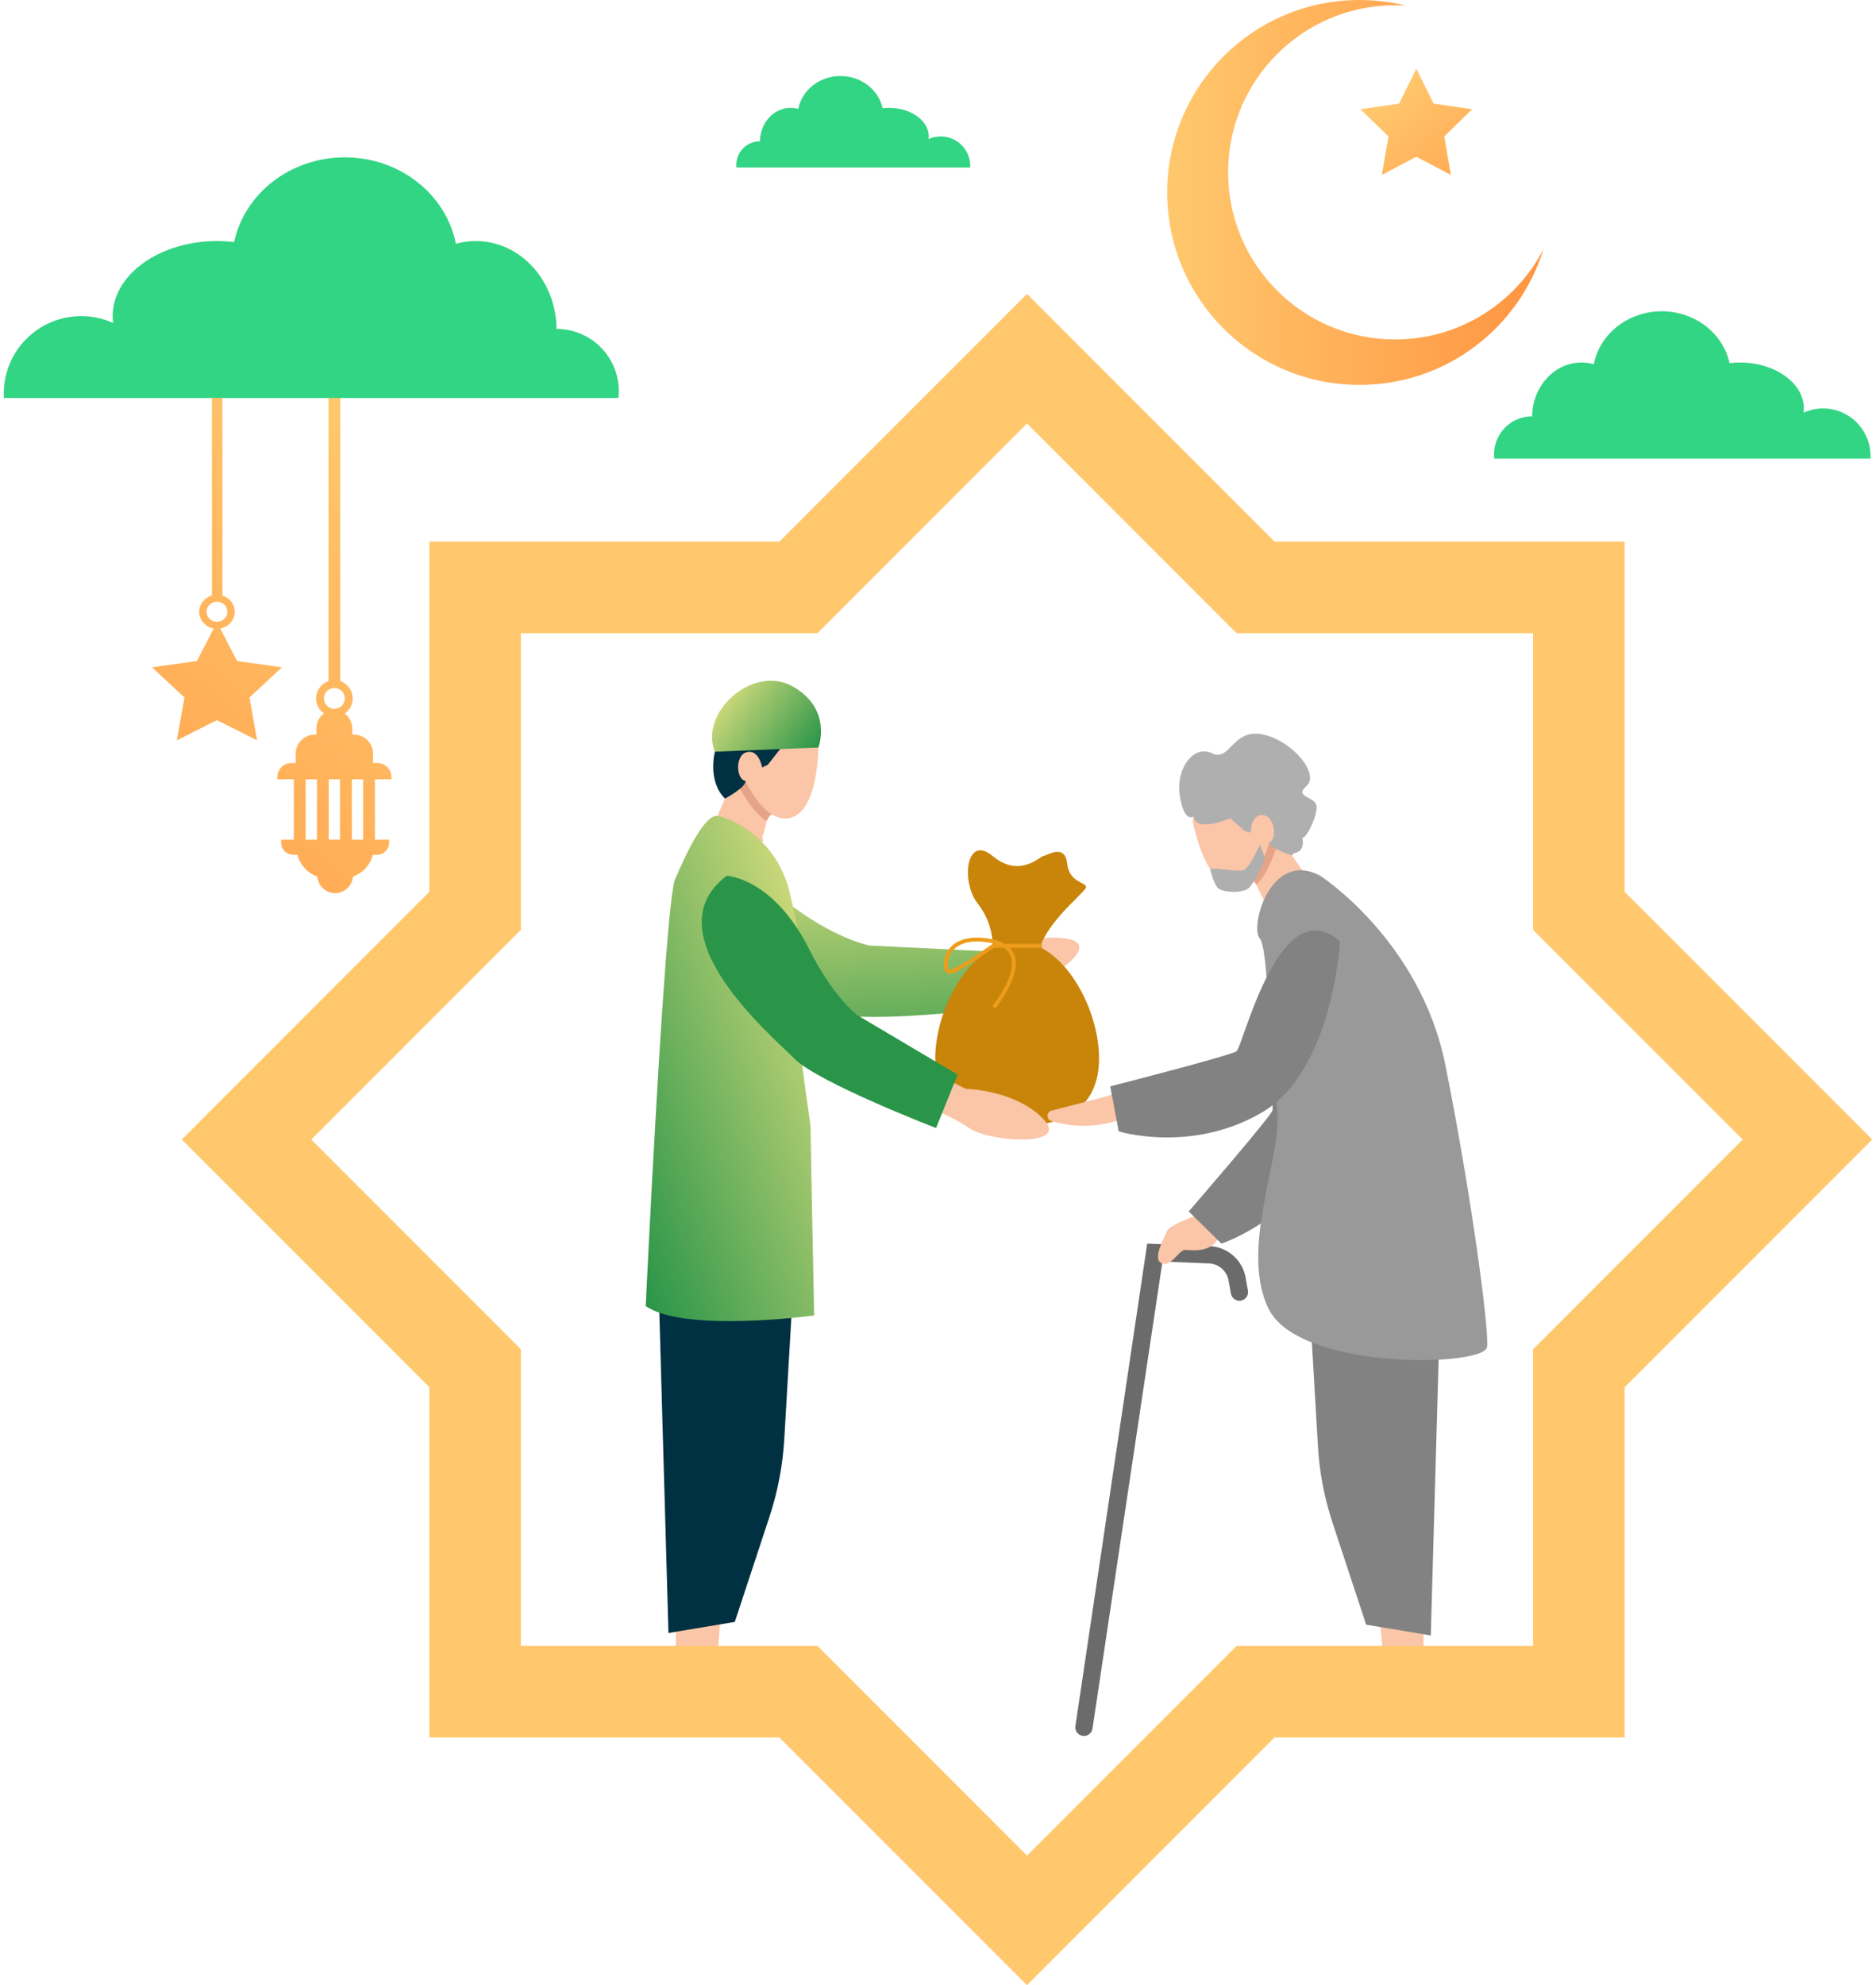 <svg width="208" height="220" viewBox="0 0 208 220" fill="none" xmlns="http://www.w3.org/2000/svg">
<path d="M106.986 106.735C107.081 106.706 109.4 106.361 109.4 106.361C109.4 106.361 113.922 103.241 118.339 104.031C122.757 104.822 114.942 109.636 112.273 109.655C109.604 109.675 105.886 110.831 105.886 110.831L106.986 106.735Z" fill="#FBC5A8"/>
<path d="M76.492 97.9C76.492 97.9 81.161 95.661 88.414 100.841C93.097 104.186 96.411 104.787 96.411 104.787L109.435 105.422L110.081 111.773C110.081 111.773 96.221 113.424 92.621 112.317C89.021 111.21 72.023 107.468 76.492 97.9Z" fill="url(#paint0_linear_227_3197)"/>
<path d="M84.789 188.798C83.48 188.328 80.263 185.768 79.398 185.069L80.028 177.609L74.966 179.598L74.812 190.381L74.796 190.38L74.782 190.973L88.601 191.305L88.615 190.712C87.959 189.679 86.308 189.343 84.789 188.798Z" fill="#FBC5A8"/>
<path d="M88.608 190.467H74.789V191.535H88.608V190.467Z" fill="#003142"/>
<path d="M78.519 190.884L78.197 190.659C80.16 187.839 84.841 188.531 85.039 188.562L84.979 188.95C84.933 188.943 80.341 188.266 78.519 190.884Z" fill="#003142"/>
<path d="M88.615 131.022L86.958 159.465C86.786 162.404 86.233 165.309 85.31 168.104L81.47 179.744L74.115 180.97L72.943 139.817L88.615 131.022Z" fill="#003142"/>
<path d="M79.409 82.501C79.429 82.347 79.449 82.195 79.468 82.041C79.49 81.968 79.512 81.894 79.532 81.82C79.686 81.266 79.967 80.781 80.335 80.343C80.653 79.964 81.026 79.643 81.404 79.328C81.628 79.141 81.875 79 82.144 78.895C82.957 78.577 83.804 78.477 84.671 78.509C84.739 78.511 84.807 78.508 84.876 78.508C85.126 78.541 85.376 78.574 85.627 78.606C85.635 78.612 85.643 78.621 85.653 78.623C85.825 78.664 85.999 78.7 86.17 78.747C87.009 78.981 87.751 79.389 88.389 79.982C89.376 80.898 89.866 82.023 89.82 83.371C89.801 83.926 89.699 84.469 89.514 84.992C89.427 85.24 89.775 87.535 89.573 87.607C89.446 87.653 89.319 87.699 89.197 87.756C89.102 87.8 89.086 87.842 89.114 87.942C89.136 88.025 89.167 88.106 89.197 88.186C89.275 88.402 89.258 88.439 89.038 88.509C88.955 88.535 88.869 88.555 88.79 88.577C88.815 88.654 88.846 88.725 88.862 88.799C88.906 89.01 88.835 89.171 88.646 89.256C88.489 89.326 88.392 89.441 88.336 89.595C88.275 89.761 88.222 89.93 88.156 90.094C88.07 90.311 87.927 90.483 87.706 90.575C87.361 90.718 87.006 90.747 86.652 90.626C86.391 90.537 86.138 90.42 85.884 90.311C85.643 90.208 85.463 90.246 85.303 90.454C85.233 90.546 85.173 90.647 85.115 90.747C84.918 91.089 84.769 92.26 84.565 92.597C84.423 92.833 84.78 93.246 84.504 93.273C84.455 93.278 84.432 93.258 84.382 93.262C84.382 93.262 79.561 91.652 79.361 91.287C79.212 91.016 80.26 88.795 80.385 88.504C80.489 88.261 80.591 88.016 80.688 87.77C80.822 87.431 80.901 87.081 80.871 86.713C80.839 86.323 80.687 85.978 80.471 85.656C80.237 85.307 80.027 84.945 79.854 84.562C79.59 83.978 79.42 83.372 79.415 82.726C79.414 82.651 79.411 82.576 79.409 82.501Z" fill="#FBC5A8"/>
<path d="M86.246 84.777L87.026 87.848C87.026 87.848 87.255 89.695 86.697 90.641C86.682 90.636 86.667 90.632 86.652 90.627C86.391 90.537 86.138 90.421 85.884 90.312C85.643 90.209 85.463 90.247 85.303 90.455C85.232 90.546 85.173 90.647 85.115 90.747C85.074 90.818 85.034 90.889 84.994 90.96C83.024 89.906 81.005 85.381 81.005 85.381L86.246 84.777Z" fill="#E5A388"/>
<path d="M85.126 84.758C85.126 84.758 84.465 83.593 83.456 84.159C82.448 84.725 83.243 86.73 83.655 86.997C84.067 87.264 84.698 87.133 84.698 87.133C84.698 87.133 85.449 85.751 85.126 84.758Z" fill="url(#paint1_linear_227_3197)"/>
<path d="M90.743 82.471C90.743 82.471 90.848 90.324 87.306 90.688C83.764 91.051 81.438 83.636 81.438 83.636C81.438 83.636 84.063 80.511 85.523 80.542C86.983 80.573 89.656 79.536 90.743 82.471Z" fill="#FBC5A8"/>
<path d="M79.264 83.306C79.264 83.306 78.394 86.532 80.383 88.505C80.383 88.505 82.624 87.319 82.658 86.577C82.691 85.835 85.125 84.758 85.125 84.758L86.689 82.768L88.939 81.926C88.939 81.926 90.831 80.272 86.063 80.405C81.294 80.538 81.295 80.538 81.295 80.538L79.264 83.306Z" fill="#003142"/>
<path d="M84.545 85.254C84.545 85.254 84.23 83.008 82.813 83.354C81.396 83.701 81.648 86.617 82.762 86.536C83.876 86.456 84.703 85.641 84.545 85.254Z" fill="#FBC5A8"/>
<path d="M79.265 83.305L90.746 82.838C90.746 82.838 92.339 78.593 87.903 76.076C83.468 73.559 77.495 78.989 79.265 83.305Z" fill="url(#paint2_linear_227_3197)"/>
<path d="M80.641 90.745C84.081 92.142 86.622 95.129 87.515 98.734C88.421 102.394 89.34 107.119 88.845 109.736C87.96 114.421 89.877 123.73 89.877 125.159C89.877 126.589 90.269 145.781 90.269 145.781C90.269 145.781 75.903 147.74 71.593 144.736C71.593 144.736 73.703 100.147 74.845 97.463C76.108 94.495 78.113 90.25 79.566 90.416C79.825 90.445 80.2 90.566 80.641 90.745Z" fill="url(#paint3_linear_227_3197)"/>
<path d="M120.089 192.378C120.082 192.377 120.075 192.377 120.068 192.376C119.543 192.313 119.168 191.836 119.231 191.31L127.196 137.818L134.132 138.101C136.09 138.181 137.759 139.637 138.103 141.565L138.364 143.027C138.457 143.548 138.11 144.045 137.589 144.138C137.068 144.231 136.57 143.884 136.477 143.363L136.216 141.902C136.029 140.852 135.12 140.059 134.054 140.015L128.887 139.805L121.133 191.538C121.071 192.057 120.606 192.429 120.089 192.378Z" fill="#6B6B6B"/>
<path d="M132.365 134.814C132.365 134.814 129.615 135.793 129.387 136.432C129.159 137.072 127.697 139.527 128.793 139.989C129.889 140.452 130.684 138.502 131.423 138.523C132.162 138.544 134.037 138.843 134.985 137.392C135.932 135.941 132.767 134.664 132.365 134.814Z" fill="#FBC5A8"/>
<path d="M147.177 100.163C147.177 100.163 151.068 118.71 147.291 126.969C143.514 135.228 135.418 137.818 135.418 137.818L131.798 134.256C131.798 134.256 140.748 123.92 141.074 123.087C141.4 122.255 138.261 99.11 147.177 100.163Z" fill="#828282"/>
<path d="M121.856 117.28C121.856 122.933 117.79 124.815 112.776 124.815C107.762 124.815 103.697 122.933 103.697 117.28C103.697 111.627 107.762 104.344 112.776 104.344C117.791 104.344 121.856 111.627 121.856 117.28Z" fill="#C9840A"/>
<path d="M110.065 105.059C110.065 105.059 110.263 102.481 108.399 100.129C106.535 97.777 107.083 92.39 110.072 94.876C113.06 97.362 115.338 94.875 115.649 94.876C115.96 94.877 118.071 93.407 118.31 95.644C118.549 97.88 120.413 97.715 120.413 98.316C120.413 98.916 114.303 103.37 115.131 107.098C115.96 110.827 110.065 105.059 110.065 105.059Z" fill="#C9840A"/>
<path d="M110.356 111.767L110.024 111.494C110.052 111.46 112.818 108.053 112.064 105.977C111.927 105.602 111.677 105.289 111.316 105.042H110.173C109.384 105.611 106.139 107.91 105.271 107.91C105.265 107.91 105.258 107.91 105.252 107.909C105.137 107.904 104.921 107.849 104.773 107.529C104.523 106.989 104.597 105.979 105.226 105.171C105.844 104.379 107.16 103.544 109.927 104.066C110.534 104.18 111.041 104.363 111.445 104.612H115.524V105.042H111.98C112.197 105.271 112.36 105.534 112.467 105.831C113.305 108.136 110.477 111.619 110.356 111.767ZM108.325 104.333C106.794 104.333 105.987 104.894 105.565 105.435C105.014 106.143 104.999 106.995 105.163 107.349C105.208 107.446 105.255 107.479 105.27 107.48C105.822 107.502 108.449 105.758 109.978 104.653L110.034 104.612H110.37C110.206 104.564 110.032 104.523 109.847 104.488C109.274 104.38 108.769 104.333 108.325 104.333Z" fill="#ED9C1B"/>
<path d="M104.858 119.554C104.952 119.585 107.036 120.659 107.036 120.659C107.036 120.659 112.53 120.764 115.655 123.984C118.781 127.204 109.625 126.553 107.446 125.01C105.268 123.469 101.574 122.237 101.574 122.237L104.858 119.554Z" fill="#FBC5A8"/>
<path d="M80.565 97.054C80.565 97.054 85.739 97.256 89.733 105.224C92.312 110.369 94.96 112.448 94.96 112.448L106.18 119.094L103.784 125.011C103.784 125.011 90.757 119.996 88.092 117.336C85.426 114.675 72.144 103.426 80.565 97.054Z" fill="url(#paint4_linear_227_3197)"/>
<path d="M127.03 119.764L122.746 121.485C122.722 121.494 122.698 121.502 122.673 121.509L116.595 123.079C116.009 123.23 115.989 124.058 116.568 124.234C118.144 124.712 120.652 125.124 123.521 124.289C126.541 123.41 129.1 121.802 130.607 120.708C131.087 120.359 130.827 119.602 130.235 119.621L127.234 119.721C127.164 119.723 127.095 119.737 127.03 119.764Z" fill="#FBC5A8"/>
<path d="M148.239 188.869C149.514 188.411 152.647 185.917 153.49 185.236L152.877 177.97L157.807 179.908L157.957 190.41L157.973 190.41L157.987 190.987L144.526 191.31L144.512 190.733C145.151 189.727 146.76 189.399 148.239 188.869Z" fill="#FBC5A8"/>
<path d="M144.512 132.592L146.126 160.297C146.293 163.16 146.833 165.989 147.731 168.712L151.472 180.05L158.636 181.244L159.778 141.158L144.512 132.592Z" fill="#828282"/>
<path d="M143.074 88.882C143.027 88.738 142.98 88.597 142.933 88.454C142.899 88.387 142.864 88.321 142.831 88.254C142.581 87.752 142.222 87.341 141.788 86.99C141.414 86.687 140.999 86.449 140.578 86.217C140.33 86.081 140.067 85.992 139.79 85.941C138.954 85.788 138.126 85.849 137.303 86.04C137.238 86.055 137.172 86.065 137.107 86.078C136.873 86.156 136.64 86.233 136.407 86.311C136.399 86.318 136.393 86.328 136.385 86.331C136.228 86.403 136.068 86.469 135.913 86.547C135.154 86.925 134.521 87.453 134.021 88.138C133.247 89.198 132.987 90.365 133.281 91.645C133.402 92.172 133.6 92.672 133.873 93.138C134.003 93.359 134.097 95.618 134.303 95.65C134.432 95.67 134.563 95.691 134.69 95.722C134.789 95.747 134.812 95.784 134.804 95.885C134.798 95.969 134.783 96.051 134.77 96.134C134.735 96.355 134.759 96.387 134.981 96.413C135.066 96.422 135.151 96.426 135.231 96.432C135.221 96.51 135.206 96.584 135.204 96.658C135.2 96.868 135.299 97.009 135.495 97.054C135.658 97.092 135.772 97.184 135.855 97.322C135.944 97.469 136.026 97.62 136.119 97.765C136.242 97.957 136.41 98.095 136.639 98.142C136.995 98.214 137.34 98.176 137.656 97.995C137.889 97.861 138.109 97.703 138.332 97.551C138.544 97.408 138.722 97.411 138.914 97.58C138.999 97.655 139.074 97.74 139.148 97.825C139.4 98.116 139.76 99.207 140.018 99.493C140.197 99.692 139.932 100.153 140.201 100.128C140.249 100.123 140.268 100.1 140.316 100.095C140.316 100.095 144.627 97.66 144.751 97.275C144.843 96.988 143.429 95.058 143.256 94.803C143.111 94.59 142.968 94.375 142.829 94.157C142.639 93.858 142.498 93.538 142.458 93.181C142.416 92.802 142.497 92.443 142.644 92.095C142.804 91.719 142.937 91.333 143.032 90.935C143.175 90.328 143.226 89.716 143.111 89.098C143.097 89.026 143.086 88.954 143.074 88.882Z" fill="#FBC5A8"/>
<path d="M136.958 92.325L136.782 95.407C136.782 95.407 136.906 97.216 137.615 98.016C137.628 98.009 137.642 98.002 137.655 97.994C137.889 97.86 138.108 97.702 138.332 97.55C138.543 97.407 138.722 97.41 138.914 97.58C138.998 97.654 139.074 97.739 139.147 97.825C139.2 97.885 139.251 97.945 139.303 98.006C140.991 96.633 142.082 91.931 142.082 91.931L136.958 92.325Z" fill="#E5A388"/>
<path d="M138.026 92.1C138.026 92.1 138.442 90.863 139.512 91.217C140.581 91.571 140.193 93.636 139.848 93.968C139.504 94.3 138.876 94.292 138.876 94.292C138.876 94.292 137.902 93.11 138.026 92.1Z" fill="url(#paint5_linear_227_3197)"/>
<path d="M132.23 90.954C132.23 90.954 133.586 98.484 137.04 98.174C140.495 97.865 141.344 90.343 141.344 90.343C141.344 90.343 138.254 87.841 136.864 88.142C135.473 88.442 132.725 87.946 132.23 90.954Z" fill="#FBC5A8"/>
<path d="M143.361 89.624C143.361 89.624 144.792 92.548 143.255 94.803C143.255 94.803 140.892 94.085 140.722 93.381C140.553 92.678 138.026 92.1 138.026 92.1L136.161 90.487L133.853 90.099C133.853 90.099 131.737 88.868 136.321 88.111C140.906 87.354 140.906 87.354 140.906 87.354L143.361 89.624Z" fill="#AFAFAF"/>
<path d="M138.673 92.466C138.673 92.466 138.558 90.26 139.977 90.329C141.396 90.397 141.697 93.233 140.616 93.362C139.536 93.492 138.593 92.866 138.673 92.466Z" fill="#FBC5A8"/>
<path d="M146.381 97.054C146.381 97.054 157.479 104.197 160.261 118.057C163 131.699 165.099 146.993 164.882 149.254C164.666 151.515 143.967 151.938 140.631 145C137.295 138.061 142.529 127.575 141.53 122.383C140.53 117.191 140.77 105.314 139.659 103.974C138.549 102.634 140.932 94.128 146.381 97.054Z" fill="#999999"/>
<path d="M132.333 90.486C132.333 90.486 131.284 91.258 130.809 88.191C130.334 85.125 132.375 82.492 134.383 83.483C136.39 84.473 136.659 80.669 140.029 81.398C143.399 82.126 146.325 85.823 144.866 87.091C143.407 88.359 145.782 88.243 145.959 89.273C146.137 90.302 144.819 93.019 144.388 92.835C144.388 92.835 144.816 94.302 143.493 94.564C142.17 94.827 140.8 89.635 140.8 89.635L139.829 89.259L137.043 90.398C137.043 90.398 132.711 92.518 132.333 90.486Z" fill="#AFAFAF"/>
<path d="M134.18 96.321C134.18 96.321 134.483 97.711 134.965 98.333C135.447 98.955 137.739 99.024 138.443 98.424C139.148 97.825 140.289 95.119 140.289 95.119L139.683 93.619C139.683 93.619 138.529 96.247 137.843 96.441C137.158 96.635 134.67 96.118 134.18 96.321Z" fill="#AFAFAF"/>
<path d="M148.578 104.332C148.578 104.332 147.792 118.615 139.979 123.245C132.167 127.874 124.039 125.384 124.039 125.384L123.097 120.393C123.097 120.393 136.344 117.008 137.087 116.51C137.83 116.012 141.855 98.382 148.578 104.332Z" fill="#828282"/>
<path d="M154.684 37.62C144.456 37.62 136.164 29.328 136.164 19.1C136.164 8.872 144.456 0.581 154.684 0.581C155.076 0.581 155.466 0.593 155.852 0.617C154.214 0.214 152.501 0 150.738 0C138.959 0 129.409 9.549 129.409 21.329C129.409 33.109 138.959 42.658 150.738 42.658C160.316 42.658 168.419 36.345 171.114 27.654C168.024 33.576 161.827 37.62 154.684 37.62Z" fill="url(#paint6_linear_227_3197)"/>
<path d="M43.399 86.364V86.122C43.399 85.258 42.698 84.557 41.833 84.557H41.358V83.52C41.358 82.355 40.414 81.412 39.249 81.412H39.065V80.748C39.065 80.07 38.734 79.451 38.22 79.076C38.753 78.71 39.103 78.097 39.103 77.403C39.103 76.513 38.526 75.756 37.727 75.484V38.678H36.422V75.484C35.623 75.756 35.045 76.513 35.045 77.403C35.045 78.094 35.393 78.705 35.922 79.071C35.415 79.432 35.083 80.022 35.083 80.692V81.411H34.899C33.735 81.411 32.791 82.355 32.791 83.519V84.557H32.315C31.451 84.557 30.75 85.258 30.75 86.122V86.364H32.582V93.056H31.168V93.371C31.168 94.121 31.776 94.729 32.526 94.729H32.981C33.263 95.857 34.098 96.762 35.183 97.142C35.263 98.168 36.111 98.979 37.158 98.979C38.205 98.979 39.053 98.168 39.133 97.142C40.218 96.762 41.053 95.857 41.335 94.729H41.79C42.54 94.729 43.148 94.121 43.148 93.371V93.056H41.567V86.364L43.399 86.364ZM35.142 93.056H33.887V86.364H35.142V93.056ZM37.074 76.248C37.711 76.248 38.23 76.766 38.23 77.403C38.23 78.04 37.711 78.558 37.074 78.558C36.437 78.558 35.919 78.04 35.919 77.403C35.919 76.766 36.437 76.248 37.074 76.248ZM37.702 93.056H36.447V86.364H37.702V93.056ZM40.262 93.056H39.007V86.364H40.262V93.056Z" fill="url(#paint7_linear_227_3197)"/>
<path d="M31.256 73.948L26.281 73.257L24.419 69.649C25.334 69.486 26.029 68.718 26.029 67.797C26.029 66.96 25.456 66.25 24.666 66.004V30.771H23.491V65.99C22.678 66.224 22.084 66.945 22.084 67.797C22.084 68.718 22.779 69.486 23.694 69.649L21.832 73.257L16.857 73.948L20.457 77.304L19.607 82.043L24.057 79.805L28.506 82.043L27.657 77.304L31.256 73.948ZM22.896 67.797C22.896 67.185 23.417 66.687 24.056 66.687C24.696 66.687 25.217 67.185 25.217 67.797C25.217 68.408 24.696 68.906 24.056 68.906C23.417 68.906 22.896 68.408 22.896 67.797Z" fill="url(#paint8_linear_227_3197)"/>
<path d="M0.434 44.105C0.425 43.945 0.419 43.783 0.419 43.62C0.419 38.877 4.264 35.033 9.006 35.033C10.268 35.033 11.464 35.307 12.543 35.795C12.511 35.544 12.492 35.29 12.492 35.033C12.492 30.438 17.683 26.713 24.087 26.713C24.724 26.713 25.349 26.752 25.958 26.823C27.111 21.469 32.168 17.438 38.232 17.438C44.369 17.438 49.471 21.567 50.544 27.017C51.251 26.819 51.991 26.713 52.754 26.713C57.666 26.713 61.652 31.064 61.709 36.453C61.71 36.453 61.71 36.453 61.711 36.453C65.521 36.453 68.61 39.542 68.61 43.352C68.61 43.607 68.594 43.858 68.567 44.105H0.434V44.105Z" fill="#32D583"/>
<path d="M207.38 50.819C207.386 50.721 207.389 50.622 207.389 50.522C207.389 47.62 205.036 45.266 202.133 45.266C201.361 45.266 200.629 45.434 199.969 45.733C199.988 45.579 200 45.424 200 45.266C200 42.454 196.822 40.175 192.903 40.175C192.513 40.175 192.131 40.198 191.758 40.242C191.052 36.965 187.957 34.497 184.245 34.497C180.489 34.497 177.366 37.025 176.71 40.36C176.277 40.239 175.824 40.175 175.357 40.175C172.35 40.175 169.911 42.837 169.876 46.136C169.875 46.136 169.875 46.136 169.874 46.136C167.542 46.136 165.652 48.026 165.652 50.358C165.652 50.514 165.662 50.668 165.678 50.819L207.38 50.819Z" fill="#32D583"/>
<path d="M107.564 18.567C107.568 18.506 107.57 18.445 107.57 18.383C107.57 16.579 106.107 15.117 104.304 15.117C103.824 15.117 103.369 15.221 102.959 15.407C102.971 15.311 102.978 15.214 102.978 15.117C102.978 13.369 101.003 11.953 98.568 11.953C98.326 11.953 98.088 11.967 97.856 11.994C97.418 9.958 95.494 8.425 93.188 8.425C90.854 8.425 88.913 9.995 88.505 12.068C88.236 11.993 87.954 11.953 87.664 11.953C85.796 11.953 84.28 13.607 84.259 15.657C84.258 15.657 84.258 15.657 84.258 15.657C82.808 15.657 81.634 16.832 81.634 18.281C81.634 18.378 81.64 18.473 81.65 18.567H107.564Z" fill="#32D583"/>
<path d="M157.035 7.61L158.948 11.485L163.223 12.106L160.129 15.122L160.86 19.38L157.035 17.37L153.211 19.38L153.941 15.122L150.847 12.106L155.123 11.485L157.035 7.61Z" fill="url(#paint9_linear_227_3197)"/>
<path d="M180.133 98.838V60.021H141.315L113.867 32.572L86.418 60.021H47.601V98.838L20.153 126.286L47.601 153.734V192.552H86.419L113.867 220L141.315 192.552H180.133V153.734L207.581 126.286L180.133 98.838ZM169.977 149.528V182.397H137.108L113.867 205.638L90.625 182.397H57.756V149.528L34.514 126.286L57.756 103.045V70.176H90.625L113.867 46.934L137.108 70.176H169.977V103.045L193.219 126.286L169.977 149.528Z" fill="#FFC86D"/>
<defs>
<linearGradient id="paint0_linear_227_3197" x1="92.279" y1="96.004" x2="93.936" y2="123.242" gradientUnits="userSpaceOnUse">
<stop stop-color="#C9D779"/>
<stop offset="1" stop-color="#2A9549"/>
</linearGradient>
<linearGradient id="paint1_linear_227_3197" x1="82.459" y1="85.319" x2="94.129" y2="86.852" gradientUnits="userSpaceOnUse">
<stop offset="0.236" stop-color="#E3AF87"/>
<stop offset="1" stop-color="#BB8E71"/>
</linearGradient>
<linearGradient id="paint2_linear_227_3197" x1="80.714" y1="77.511" x2="89.695" y2="84.198" gradientUnits="userSpaceOnUse">
<stop stop-color="#C9D779"/>
<stop offset="1" stop-color="#2A9549"/>
</linearGradient>
<linearGradient id="paint3_linear_227_3197" x1="93.373" y1="115.052" x2="64.67" y2="125.248" gradientUnits="userSpaceOnUse">
<stop stop-color="#C9D779"/>
<stop offset="1" stop-color="#2A9549"/>
</linearGradient>
<linearGradient id="paint4_linear_227_3197" x1="95.328" y1="105.709" x2="87.806" y2="117.32" gradientUnits="userSpaceOnUse">
<stop offset="1" stop-color="#2A9549"/>
</linearGradient>
<linearGradient id="paint5_linear_227_3197" x1="140.722" y1="92.177" x2="129.847" y2="95.808" gradientUnits="userSpaceOnUse">
<stop offset="0.236" stop-color="#E3AF87"/>
<stop offset="1" stop-color="#BB8E71"/>
</linearGradient>
<linearGradient id="paint6_linear_227_3197" x1="129.409" y1="21.329" x2="171.114" y2="21.329" gradientUnits="userSpaceOnUse">
<stop stop-color="#FFC86D"/>
<stop offset="1" stop-color="#FF9441"/>
</linearGradient>
<linearGradient id="paint7_linear_227_3197" x1="50.248" y1="54.257" x2="-3.918" y2="116.49" gradientUnits="userSpaceOnUse">
<stop stop-color="#FFC86D"/>
<stop offset="1" stop-color="#FF9441"/>
</linearGradient>
<linearGradient id="paint8_linear_227_3197" x1="37.54" y1="43.146" x2="-14.442" y2="102.87" gradientUnits="userSpaceOnUse">
<stop stop-color="#FFC86D"/>
<stop offset="1" stop-color="#FF9441"/>
</linearGradient>
<linearGradient id="paint9_linear_227_3197" x1="153.406" y1="10.215" x2="168.334" y2="27.367" gradientUnits="userSpaceOnUse">
<stop stop-color="#FFC86D"/>
<stop offset="1" stop-color="#FF9441"/>
</linearGradient>
</defs>
</svg>
